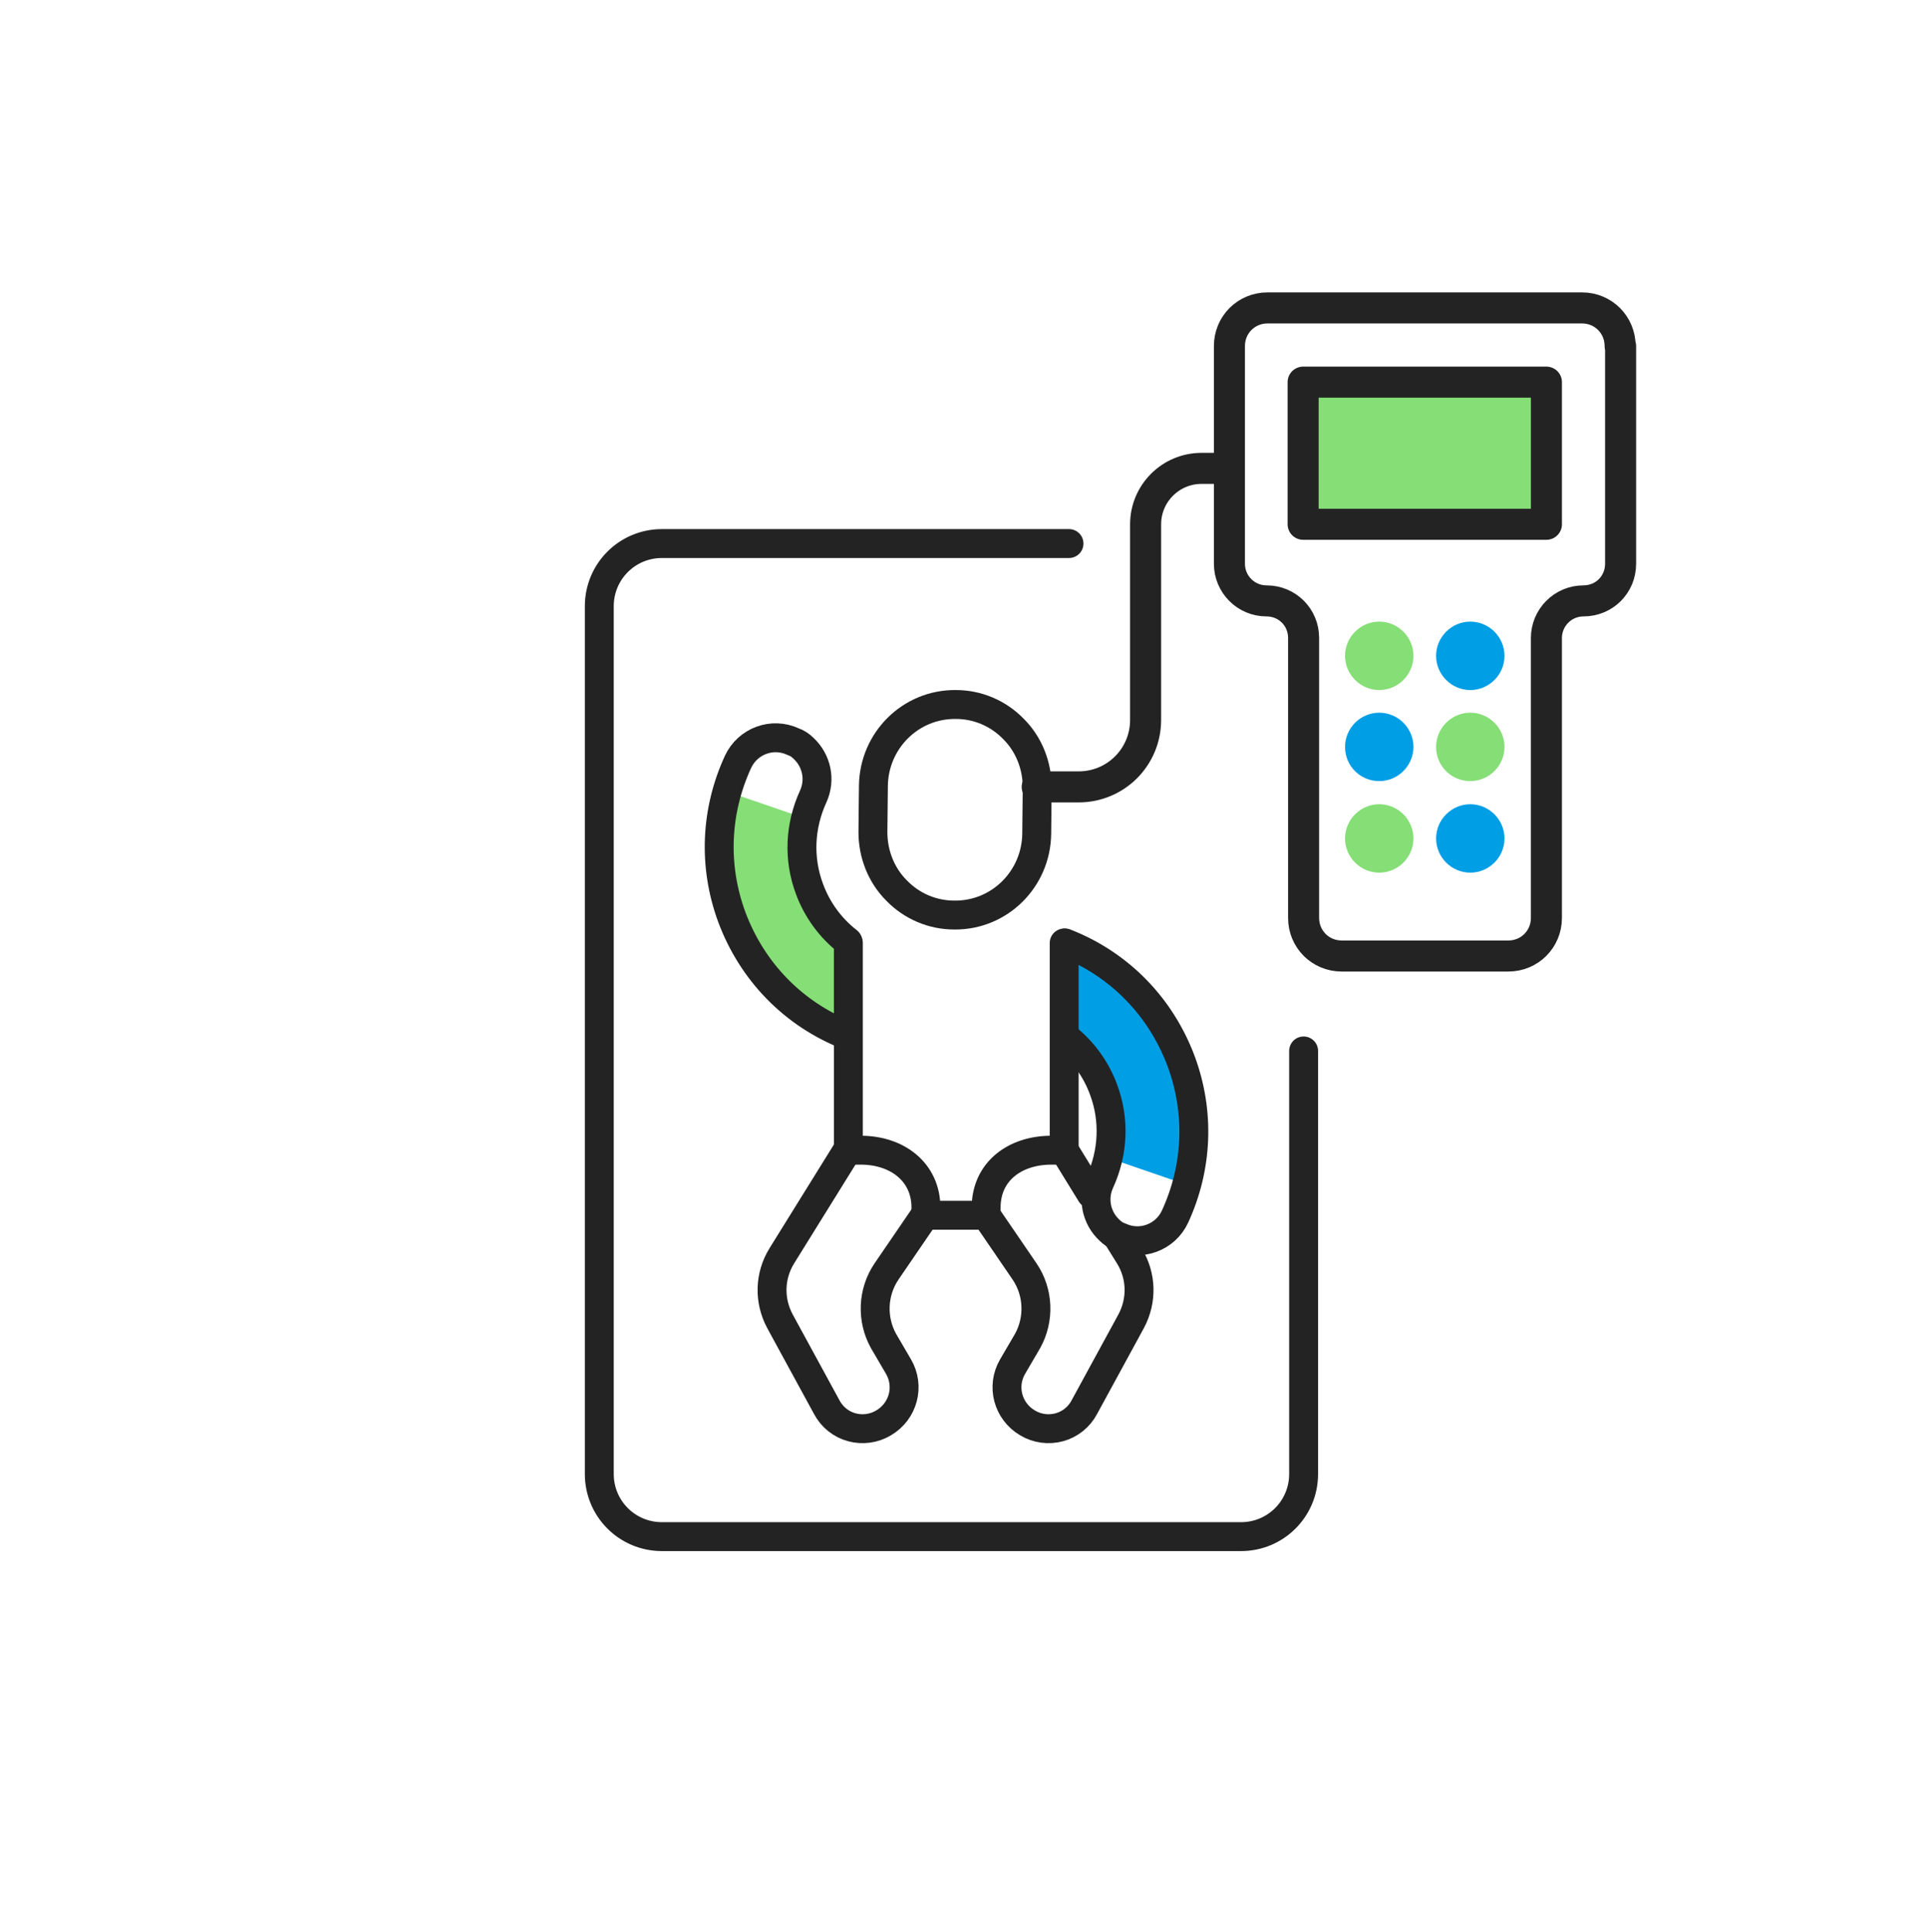 <svg width="400" height="401" viewBox="0 0 400 401" fill="none" xmlns="http://www.w3.org/2000/svg">
<path d="M229.8 240.207C230.8 235.607 230.5 230.807 228.9 226.207C227.3 221.807 224.5 218.007 220.9 215.207V195.707C232.2 200.107 240.8 209.007 245 220.307C248 228.607 248.4 237.407 246.1 245.807L229.8 240.207Z" fill="#009EE5"/>
<path d="M221.1 215.207C224.7 218.007 227.5 221.807 229.1 226.207C231.4 232.407 231.1 239.207 228.3 245.307C226.7 248.807 227.6 252.807 230.3 255.307C230.9 255.907 231.6 256.407 232.5 256.707C236.8 258.707 241.9 256.807 243.9 252.507C248.6 242.307 249.1 230.907 245.2 220.307C241 209.007 232.4 200.107 221.1 195.707" stroke="#232323" stroke-width="6" stroke-miterlimit="10" stroke-linecap="round" stroke-linejoin="round"/>
<path d="M168.1 184.307C166.4 179.607 166.1 174.707 167.3 169.907L151 164.307C148.6 172.807 148.9 181.807 152 190.207C156.2 201.507 164.8 210.407 176.1 214.807V195.307C172.5 192.507 169.8 188.807 168.1 184.307Z" fill="#85DE76"/>
<path d="M175.999 195.408C172.399 192.608 169.599 188.808 167.999 184.408C165.699 178.208 165.999 171.408 168.799 165.308C170.399 161.808 169.499 157.808 166.799 155.308C166.199 154.708 165.499 154.208 164.599 153.908C160.299 151.908 155.199 153.808 153.199 158.108C148.499 168.308 147.999 179.708 151.899 190.308C156.099 201.608 164.699 210.508 175.999 214.908" stroke="#232323" stroke-width="6" stroke-miterlimit="10" stroke-linecap="round" stroke-linejoin="round"/>
<path d="M215.199 173.008C215.099 182.408 207.499 190.008 198.099 189.908C193.599 189.908 189.299 188.108 186.099 184.808C182.899 181.608 181.199 177.208 181.199 172.708L181.299 163.108C181.399 153.708 188.999 146.108 198.399 146.208C202.899 146.208 207.199 148.008 210.399 151.308C213.599 154.508 215.299 158.908 215.299 163.408L215.199 173.008Z" stroke="#232323" stroke-width="6" stroke-miterlimit="10" stroke-linecap="round" stroke-linejoin="round"/>
<path d="M176.1 195.707V238.707H178.7C186.2 238.707 192.2 243.207 192.2 250.607V252.207H204.7V250.607C204.7 243.107 210.7 238.707 218.2 238.707H220.9V195.707" stroke="#232323" stroke-width="6" stroke-miterlimit="10" stroke-linecap="round" stroke-linejoin="round"/>
<path d="M226.5 247.807L220.9 238.707" stroke="#232323" stroke-width="6" stroke-miterlimit="10" stroke-linecap="round" stroke-linejoin="round"/>
<path d="M204.699 252.207L212.699 263.907C215.599 268.207 215.799 273.807 213.299 278.307L210.199 283.607C207.799 287.707 209.199 292.907 213.299 295.307C215.299 296.507 217.699 296.807 219.899 296.207C222.099 295.607 223.999 294.107 225.099 292.007L234.799 274.207C237.099 269.907 236.999 264.807 234.399 260.607L232.099 256.907" stroke="#232323" stroke-width="6" stroke-miterlimit="10" stroke-linecap="round" stroke-linejoin="round"/>
<path d="M192 252.207L184 263.907C181.1 268.207 180.9 273.807 183.4 278.307L186.5 283.607C188.9 287.707 187.5 292.907 183.4 295.307C181.4 296.507 179 296.807 176.8 296.207C174.6 295.607 172.7 294.107 171.6 292.007L161.9 274.207C159.6 269.907 159.7 264.807 162.3 260.607L175.9 238.707" stroke="#232323" stroke-width="6" stroke-miterlimit="10" stroke-linecap="round" stroke-linejoin="round"/>
<path d="M270.6 218.107V305.907C270.6 313.107 264.8 318.907 257.6 318.907H137.4C130.2 318.907 124.4 313.107 124.4 305.907V125.807C124.4 118.607 130.2 112.807 137.4 112.807H221.9" stroke="#232323" stroke-width="6" stroke-miterlimit="10" stroke-linecap="round" stroke-linejoin="round"/>
<path d="M336.299 71.806C336.299 67.406 332.799 63.906 328.399 63.906H263.099C258.699 63.906 255.199 67.406 255.199 71.806V117.006C255.199 121.206 258.599 124.706 262.899 124.706C267.199 124.706 270.599 128.106 270.599 132.406V190.506C270.599 194.906 274.099 198.406 278.499 198.406H313.099C317.499 198.406 320.999 194.906 320.999 190.506V132.406C320.999 128.206 324.399 124.706 328.699 124.706C332.999 124.706 336.399 121.306 336.399 117.006V71.806H336.299Z" stroke="#232323" stroke-width="6.442" stroke-miterlimit="10" stroke-linecap="round" stroke-linejoin="round"/>
<path d="M321 79.307H270.5V108.807H321V79.307Z" fill="#85DE76" stroke="#232323" stroke-width="6.442" stroke-miterlimit="10" stroke-linecap="round" stroke-linejoin="round"/>
<path d="M215.301 163.307H223.901C231.601 163.307 237.801 157.107 237.801 149.407V108.807C237.801 102.407 243.001 97.207 249.401 97.207H254.801" stroke="#232323" stroke-width="6.442" stroke-miterlimit="10" stroke-linecap="round" stroke-linejoin="round"/>
<path d="M293.399 136.108C293.399 140.008 290.199 143.208 286.299 143.208C282.399 143.208 279.199 140.008 279.199 136.108C279.199 132.208 282.399 129.008 286.299 129.008C290.199 129.008 293.399 132.208 293.399 136.108Z" fill="#85DE76"/>
<path d="M312.3 136.108C312.3 140.008 309.1 143.208 305.2 143.208C301.3 143.208 298.1 140.008 298.1 136.108C298.1 132.208 301.3 129.008 305.2 129.008C309.1 129.008 312.3 132.208 312.3 136.108Z" fill="#009EE5"/>
<path d="M298.1 155.008C298.1 151.108 301.3 147.908 305.2 147.908C309.1 147.908 312.3 151.108 312.3 155.008C312.3 158.908 309.1 162.108 305.2 162.108C301.3 162.108 298.1 159.008 298.1 155.008Z" fill="#85DE76"/>
<path d="M279.199 155.008C279.199 151.108 282.399 147.908 286.299 147.908C290.199 147.908 293.399 151.108 293.399 155.008C293.399 158.908 290.199 162.108 286.299 162.108C282.399 162.108 279.199 159.008 279.199 155.008Z" fill="#009EE5"/>
<path d="M293.399 174.008C293.399 177.908 290.199 181.108 286.299 181.108C282.399 181.108 279.199 177.908 279.199 174.008C279.199 170.108 282.399 166.908 286.299 166.908C290.199 166.908 293.399 170.108 293.399 174.008Z" fill="#85DE76"/>
<path d="M312.3 174.008C312.3 177.908 309.1 181.108 305.2 181.108C301.3 181.108 298.1 177.908 298.1 174.008C298.1 170.108 301.3 166.908 305.2 166.908C309.1 166.908 312.3 170.108 312.3 174.008Z" fill="#009EE5"/>
</svg>
